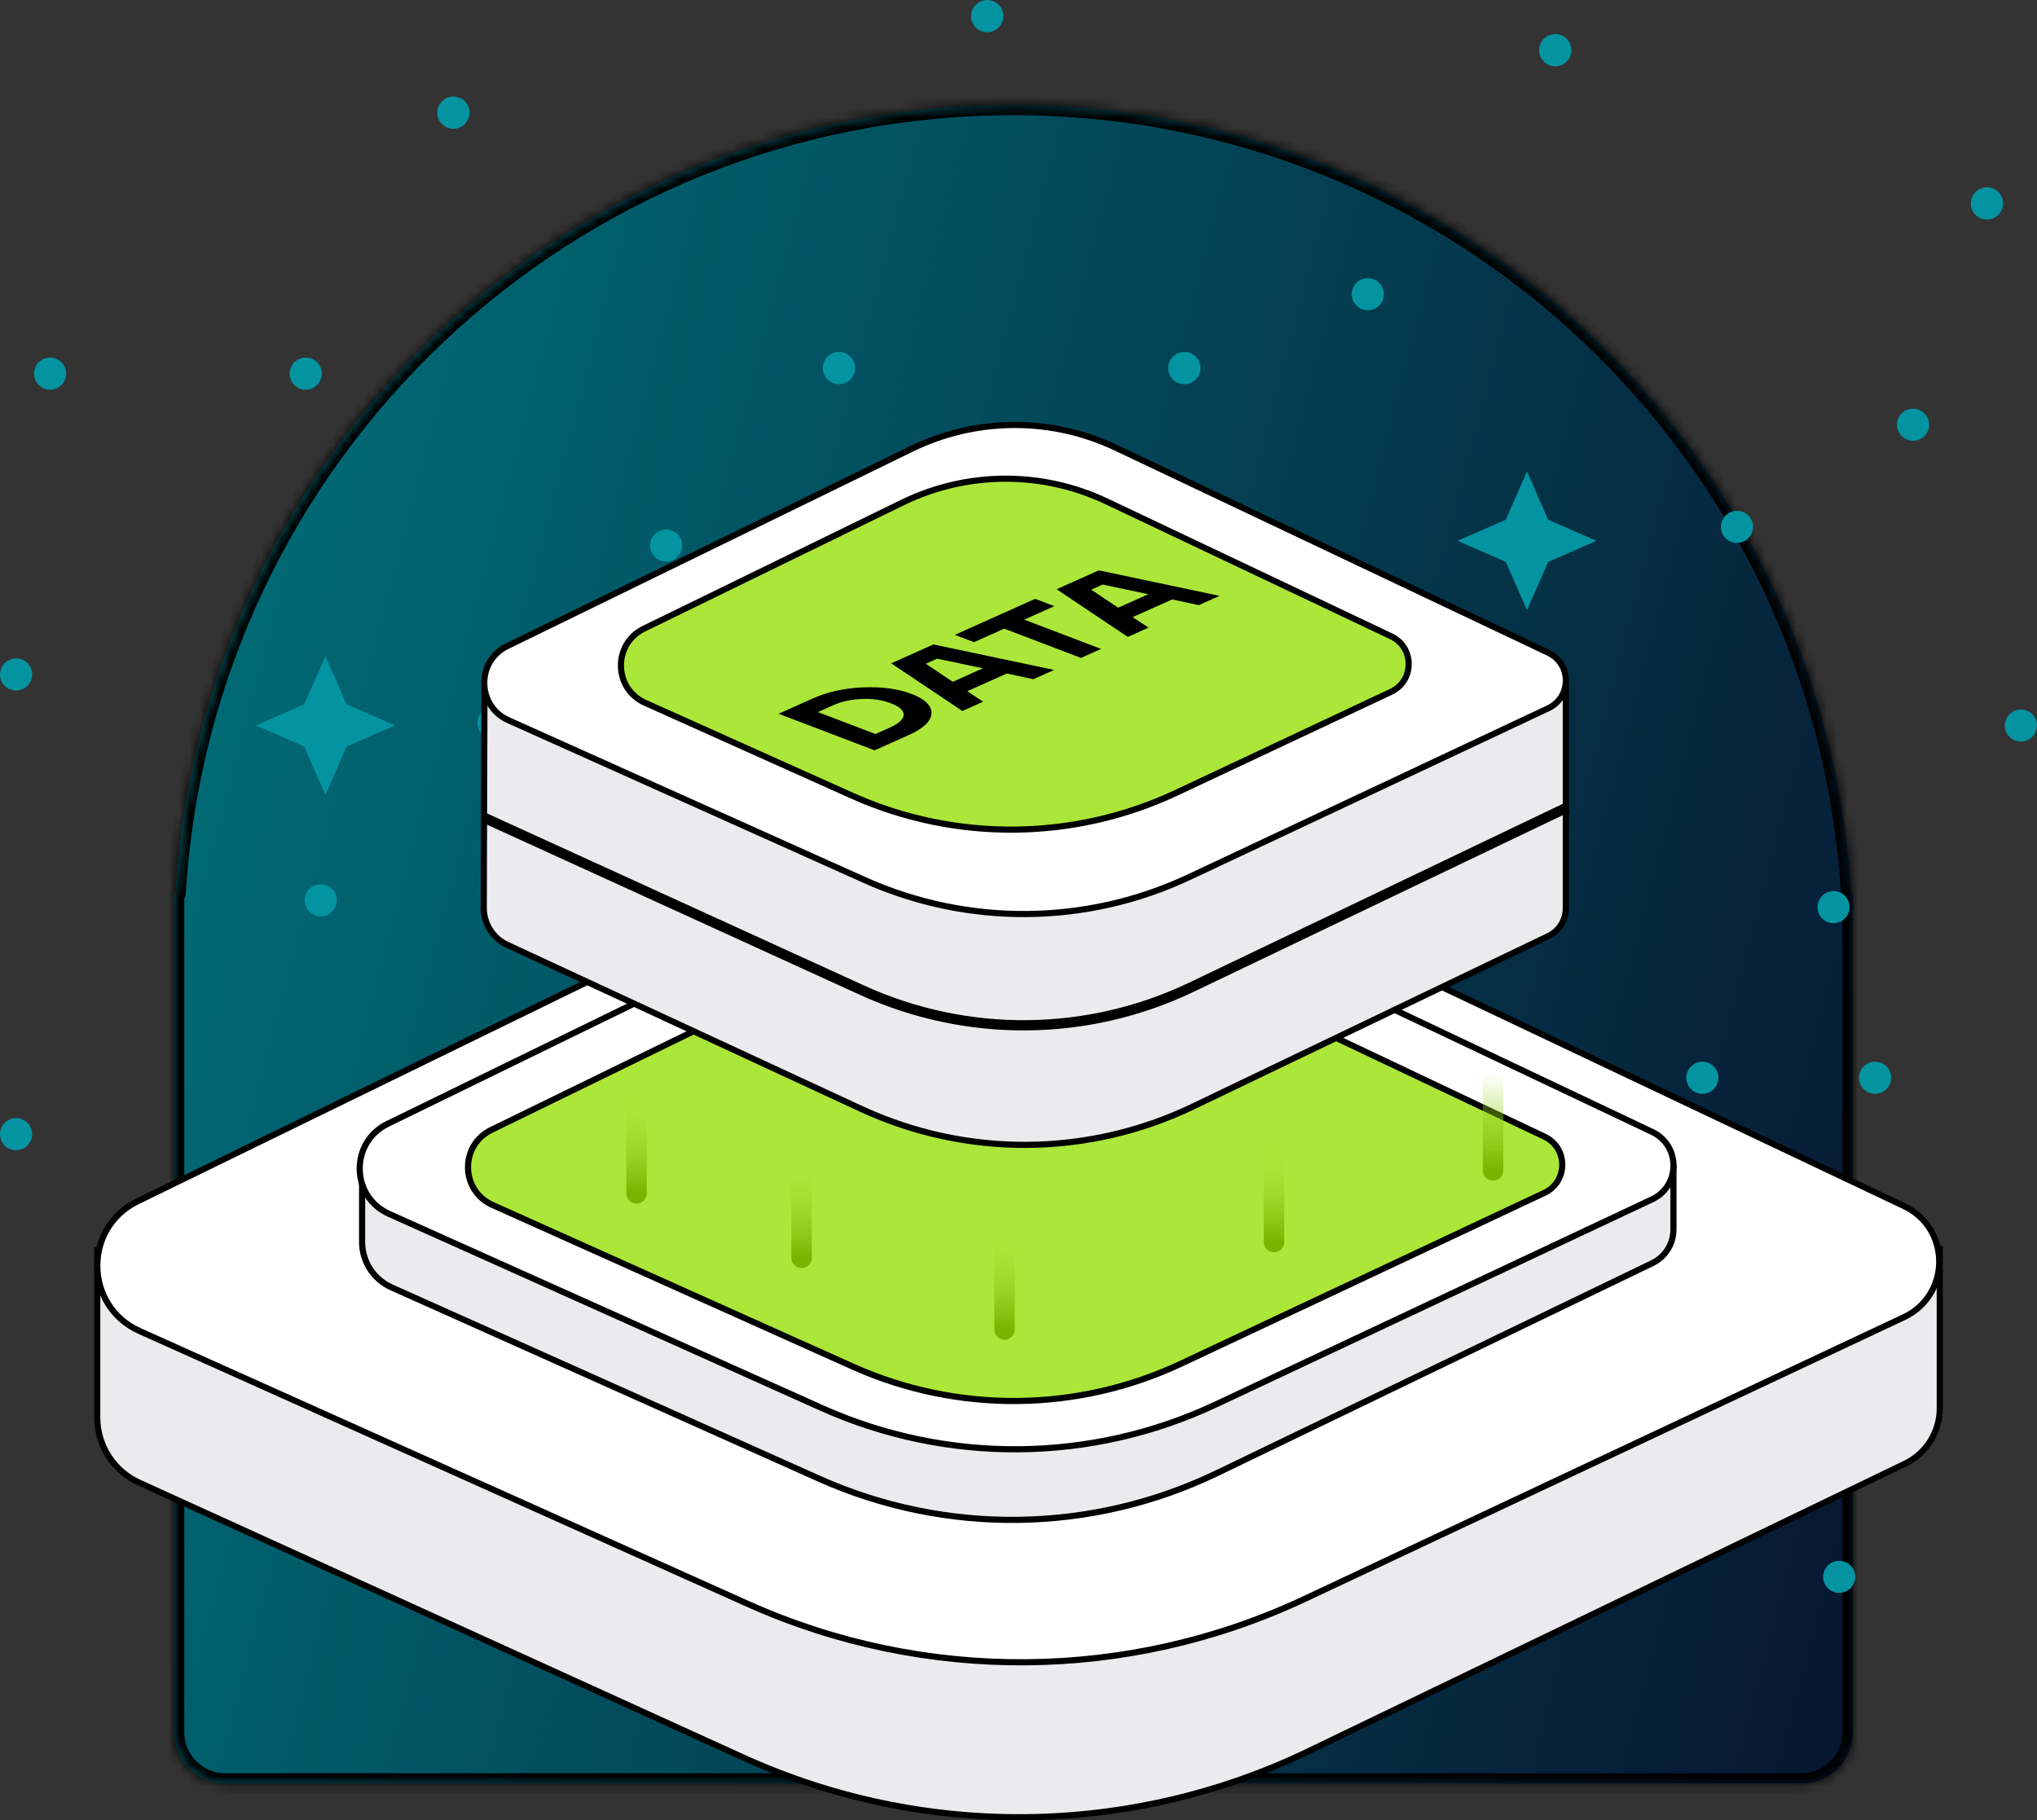 <svg xmlns="http://www.w3.org/2000/svg" fill="none" viewBox="76 15 199 177.86">
<rect x="76" y="15" width="199" height="177.86" fill="#333333" stroke="none"/>
<mask id="path-1-inside-1_1_742" fill="white">
<path fill-rule="evenodd" clip-rule="evenodd" d="M257.001 107.257V184.256C257.001 187.018 254.763 189.256 252.001 189.256H175.144C175.097 189.257 175.049 189.257 175.001 189.257C174.954 189.257 174.906 189.257 174.858 189.256H98.001C95.24 189.256 93.001 187.018 93.001 184.256V107.257V102.411C93.001 102.37 93.035 102.336 93.076 102.336C93.116 102.336 93.148 102.305 93.151 102.266C95.73 59.303 131.39 25.257 175.001 25.257C218.613 25.257 254.273 59.303 256.852 102.266C256.854 102.305 256.887 102.336 256.927 102.336C256.968 102.336 257.001 102.37 257.001 102.411V107.257Z"/>
</mask>
<path fill-rule="evenodd" clip-rule="evenodd" d="M257.001 107.257V184.256C257.001 187.018 254.763 189.256 252.001 189.256H175.144C175.097 189.257 175.049 189.257 175.001 189.257C174.954 189.257 174.906 189.257 174.858 189.256H98.001C95.24 189.256 93.001 187.018 93.001 184.256V107.257V102.411C93.001 102.37 93.035 102.336 93.076 102.336C93.116 102.336 93.148 102.305 93.151 102.266C95.73 59.303 131.39 25.257 175.001 25.257C218.613 25.257 254.273 59.303 256.852 102.266C256.854 102.305 256.887 102.336 256.927 102.336C256.968 102.336 257.001 102.37 257.001 102.411V107.257Z" fill="url(#paint0_linear_1_742)"/>
<path d="M175.144 189.256V188.256H175.143L175.144 189.256ZM174.858 189.256L174.86 188.256H174.858V189.256ZM93.151 102.266L92.153 102.206L93.151 102.266ZM256.852 102.266L257.85 102.206L256.852 102.266ZM256.001 107.257V184.256H258.001V107.257H256.001ZM252.001 188.256H175.144V190.256H252.001V188.256ZM175.143 188.256C175.096 188.257 175.048 188.257 175.001 188.257V190.257C175.05 190.257 175.098 190.257 175.146 190.256L175.143 188.256ZM175.001 188.257C174.954 188.257 174.907 188.257 174.86 188.256L174.857 190.256C174.905 190.257 174.953 190.257 175.001 190.257V188.257ZM174.858 188.256H98.001V190.256H174.858V188.256ZM94.001 184.256V107.257H92.001V184.256H94.001ZM94.001 107.257V102.411H92.001V107.257H94.001ZM94.149 102.326C96.697 59.887 131.922 26.257 175.001 26.257V24.257C130.858 24.257 94.763 58.718 92.153 102.206L94.149 102.326ZM175.001 26.257C218.081 26.257 253.306 59.887 255.854 102.326L257.85 102.206C255.239 58.718 219.145 24.257 175.001 24.257V26.257ZM256.001 102.411V107.257H258.001V102.411H256.001ZM256.927 103.336C256.416 103.336 256.001 102.922 256.001 102.411H258.001C258.001 101.818 257.52 101.336 256.927 101.336V103.336ZM93.076 103.336C93.651 103.336 94.115 102.887 94.149 102.326L92.153 102.206C92.181 101.724 92.58 101.336 93.076 101.336V103.336ZM94.001 102.411C94.001 102.922 93.587 103.336 93.076 103.336V101.336C92.483 101.336 92.001 101.818 92.001 102.411H94.001ZM255.854 102.326C255.887 102.887 256.352 103.336 256.927 103.336V101.336C257.423 101.336 257.821 101.724 257.85 102.206L255.854 102.326ZM98.001 188.256C95.792 188.256 94.001 186.466 94.001 184.256H92.001C92.001 187.57 94.688 190.256 98.001 190.256V188.256ZM256.001 184.256C256.001 186.466 254.21 188.256 252.001 188.256V190.256C255.315 190.256 258.001 187.57 258.001 184.256H256.001Z" fill="black" mask="url(#path-1-inside-1_1_742)"/>
<path d="M225.437 139.208C225.748 139.208 226.051 139.116 226.31 138.944C226.568 138.771 226.77 138.526 226.889 138.239C227.008 137.952 227.039 137.636 226.978 137.332C226.917 137.027 226.768 136.747 226.548 136.528C226.328 136.308 226.048 136.158 225.743 136.098C225.439 136.037 225.123 136.068 224.835 136.187C224.548 136.306 224.303 136.507 224.13 136.766C223.957 137.024 223.865 137.327 223.865 137.638C223.865 138.055 224.031 138.454 224.326 138.749C224.62 139.043 225.02 139.208 225.437 139.208Z" fill="#0493A0"/>
<path d="M191.706 139.208C192.016 139.207 192.32 139.114 192.577 138.94C192.835 138.767 193.035 138.521 193.153 138.234C193.27 137.947 193.301 137.631 193.239 137.327C193.178 137.023 193.027 136.744 192.807 136.525C192.587 136.306 192.307 136.157 192.003 136.097C191.698 136.037 191.382 136.069 191.096 136.188C190.809 136.307 190.564 136.508 190.391 136.766C190.219 137.024 190.127 137.328 190.127 137.638C190.127 137.845 190.168 138.05 190.247 138.241C190.327 138.432 190.443 138.605 190.59 138.751C190.737 138.897 190.911 139.013 191.102 139.091C191.294 139.17 191.499 139.209 191.706 139.208Z" fill="#0493A0"/>
<path d="M174.816 139.208C175.126 139.207 175.43 139.114 175.687 138.94C175.945 138.767 176.145 138.521 176.263 138.234C176.381 137.947 176.411 137.631 176.349 137.327C176.288 137.023 176.137 136.744 175.917 136.525C175.697 136.306 175.417 136.157 175.113 136.097C174.808 136.037 174.492 136.069 174.206 136.188C173.919 136.307 173.674 136.508 173.502 136.766C173.329 137.024 173.237 137.328 173.237 137.638C173.237 137.845 173.278 138.05 173.357 138.241C173.437 138.432 173.553 138.605 173.7 138.751C173.847 138.897 174.021 139.013 174.212 139.091C174.404 139.17 174.609 139.209 174.816 139.208Z" fill="#0493A0"/>
<path d="M157.96 139.208C158.27 139.208 158.574 139.116 158.833 138.944C159.091 138.771 159.292 138.526 159.411 138.239C159.53 137.952 159.561 137.636 159.501 137.332C159.44 137.027 159.291 136.747 159.071 136.528C158.851 136.308 158.571 136.158 158.266 136.098C157.961 136.037 157.645 136.068 157.358 136.187C157.071 136.306 156.826 136.507 156.653 136.766C156.48 137.024 156.388 137.327 156.388 137.638C156.388 138.055 156.554 138.454 156.848 138.749C157.143 139.043 157.543 139.208 157.96 139.208Z" fill="#0493A0"/>
<path d="M124.22 139.208C124.531 139.208 124.835 139.116 125.093 138.944C125.352 138.771 125.553 138.526 125.672 138.239C125.791 137.952 125.822 137.636 125.762 137.332C125.701 137.027 125.551 136.747 125.332 136.528C125.112 136.308 124.832 136.158 124.527 136.098C124.222 136.037 123.906 136.068 123.619 136.187C123.332 136.306 123.086 136.507 122.914 136.766C122.741 137.024 122.649 137.327 122.649 137.638C122.649 138.055 122.814 138.454 123.109 138.749C123.404 139.043 123.804 139.208 124.22 139.208Z" fill="#0493A0"/>
<path d="M90.879 154.189C90.568 154.189 90.264 154.281 90.006 154.454C89.748 154.626 89.546 154.872 89.427 155.159C89.308 155.446 89.277 155.761 89.338 156.066C89.398 156.371 89.548 156.65 89.768 156.87C89.988 157.09 90.268 157.239 90.572 157.3C90.877 157.36 91.193 157.329 91.48 157.211C91.768 157.092 92.013 156.89 92.186 156.632C92.358 156.374 92.451 156.07 92.451 155.76C92.451 155.343 92.285 154.944 91.99 154.649C91.695 154.355 91.296 154.189 90.879 154.189Z" fill="#0493A0"/>
<path d="M259.183 121.875C259.494 121.875 259.798 121.783 260.056 121.61C260.315 121.438 260.516 121.192 260.635 120.905C260.754 120.618 260.785 120.303 260.724 119.998C260.664 119.693 260.514 119.414 260.294 119.194C260.075 118.974 259.795 118.825 259.49 118.764C259.185 118.704 258.869 118.735 258.582 118.853C258.294 118.972 258.049 119.174 257.876 119.432C257.704 119.69 257.612 119.994 257.612 120.304C257.612 120.721 257.777 121.12 258.072 121.415C258.367 121.709 258.766 121.875 259.183 121.875Z" fill="#0493A0"/>
<path d="M242.31 121.875C242.621 121.875 242.925 121.783 243.184 121.61C243.442 121.438 243.643 121.192 243.762 120.905C243.881 120.618 243.912 120.303 243.852 119.998C243.791 119.693 243.641 119.414 243.422 119.194C243.202 118.974 242.922 118.825 242.617 118.764C242.312 118.704 241.996 118.735 241.709 118.853C241.422 118.972 241.176 119.174 241.004 119.432C240.831 119.69 240.739 119.994 240.739 120.304C240.739 120.721 240.904 121.12 241.199 121.415C241.494 121.709 241.894 121.875 242.31 121.875Z" fill="#0493A0"/>
<path d="M208.559 121.875C208.87 121.875 209.174 121.783 209.432 121.61C209.691 121.438 209.892 121.192 210.011 120.905C210.13 120.618 210.161 120.303 210.1 119.998C210.04 119.693 209.89 119.414 209.67 119.194C209.451 118.974 209.171 118.825 208.866 118.764C208.561 118.704 208.245 118.735 207.958 118.853C207.67 118.972 207.425 119.174 207.252 119.432C207.08 119.69 206.987 119.994 206.987 120.304C206.989 120.72 207.156 121.119 207.45 121.413C207.744 121.707 208.143 121.873 208.559 121.875Z" fill="#0493A0"/>
<path d="M191.705 121.874C192.015 121.869 192.316 121.772 192.57 121.596C192.825 121.42 193.022 121.173 193.136 120.885C193.251 120.598 193.278 120.283 193.214 119.98C193.15 119.678 192.998 119.4 192.777 119.184C192.556 118.967 192.276 118.82 191.972 118.762C191.668 118.704 191.354 118.737 191.068 118.856C190.783 118.976 190.539 119.177 190.368 119.435C190.196 119.692 190.105 119.995 190.105 120.304C190.105 120.513 190.146 120.719 190.227 120.912C190.308 121.104 190.426 121.279 190.575 121.425C190.724 121.571 190.901 121.686 191.095 121.763C191.289 121.841 191.497 121.878 191.705 121.874Z" fill="#0493A0"/>
<path d="M174.816 121.875C175.126 121.873 175.43 121.78 175.687 121.607C175.945 121.433 176.145 121.187 176.263 120.9C176.381 120.613 176.411 120.298 176.349 119.994C176.288 119.689 176.137 119.41 175.917 119.191C175.697 118.972 175.417 118.824 175.113 118.764C174.808 118.704 174.492 118.735 174.206 118.854C173.919 118.973 173.674 119.175 173.502 119.433C173.329 119.691 173.237 119.994 173.237 120.304C173.237 120.511 173.278 120.716 173.357 120.907C173.437 121.098 173.553 121.271 173.7 121.417C173.847 121.563 174.021 121.679 174.212 121.757C174.404 121.836 174.609 121.876 174.816 121.875Z" fill="#0493A0"/>
<path d="M107.532 135.704C107.843 135.704 108.147 135.612 108.405 135.44C108.663 135.267 108.865 135.022 108.984 134.735C109.103 134.448 109.134 134.132 109.073 133.828C109.013 133.523 108.863 133.243 108.643 133.023C108.423 132.804 108.143 132.654 107.838 132.594C107.534 132.533 107.218 132.564 106.93 132.683C106.643 132.802 106.398 133.003 106.225 133.261C106.052 133.52 105.96 133.823 105.96 134.134C105.96 134.55 106.126 134.95 106.421 135.244C106.715 135.539 107.115 135.704 107.532 135.704Z" fill="#0493A0"/>
<path d="M77.572 127.385C77.882 127.385 78.186 127.293 78.445 127.12C78.703 126.948 78.905 126.703 79.023 126.416C79.142 126.129 79.174 125.813 79.113 125.508C79.052 125.204 78.903 124.924 78.683 124.704C78.463 124.485 78.183 124.335 77.878 124.274C77.573 124.214 77.257 124.245 76.97 124.364C76.683 124.483 76.438 124.684 76.265 124.942C76.092 125.2 76 125.504 76 125.815C76 126.231 76.166 126.631 76.46 126.925C76.755 127.22 77.155 127.385 77.572 127.385Z" fill="#0493A0"/>
<path d="M255.127 105.204C255.438 105.204 255.742 105.111 256.001 104.939C256.259 104.766 256.46 104.521 256.579 104.234C256.698 103.947 256.729 103.631 256.669 103.327C256.608 103.022 256.458 102.742 256.239 102.523C256.019 102.303 255.739 102.154 255.434 102.093C255.129 102.032 254.813 102.063 254.526 102.182C254.239 102.301 253.993 102.502 253.821 102.761C253.648 103.019 253.556 103.323 253.556 103.633C253.556 104.05 253.721 104.449 254.016 104.744C254.311 105.038 254.711 105.204 255.127 105.204Z" fill="#0493A0"/>
<path d="M225.437 104.541C225.748 104.541 226.051 104.449 226.31 104.277C226.568 104.104 226.77 103.859 226.889 103.572C227.008 103.285 227.039 102.969 226.978 102.664C226.917 102.36 226.768 102.08 226.548 101.86C226.328 101.641 226.048 101.491 225.743 101.431C225.439 101.37 225.123 101.401 224.835 101.52C224.548 101.639 224.303 101.84 224.13 102.098C223.957 102.357 223.865 102.66 223.865 102.971C223.865 103.387 224.031 103.787 224.326 104.081C224.62 104.376 225.02 104.541 225.437 104.541Z" fill="#0493A0"/>
<path d="M255.677 170.639C255.988 170.639 256.292 170.547 256.55 170.374C256.808 170.202 257.01 169.956 257.129 169.669C257.248 169.383 257.279 169.067 257.218 168.762C257.158 168.458 257.008 168.178 256.788 167.958C256.568 167.738 256.288 167.589 255.983 167.528C255.679 167.468 255.363 167.499 255.075 167.618C254.788 167.736 254.543 167.938 254.37 168.196C254.197 168.454 254.105 168.758 254.105 169.069C254.107 169.484 254.273 169.883 254.568 170.177C254.862 170.471 255.261 170.637 255.677 170.639Z" fill="#0493A0"/>
<path d="M174.816 104.541C175.126 104.54 175.43 104.446 175.687 104.273C175.945 104.1 176.145 103.854 176.263 103.567C176.381 103.28 176.411 102.964 176.349 102.66C176.288 102.356 176.137 102.077 175.917 101.858C175.697 101.639 175.417 101.49 175.113 101.43C174.808 101.37 174.492 101.402 174.206 101.521C173.919 101.64 173.674 101.841 173.502 102.099C173.329 102.357 173.237 102.661 173.237 102.971C173.237 103.178 173.278 103.382 173.357 103.573C173.437 103.764 173.553 103.938 173.7 104.084C173.847 104.23 174.021 104.345 174.212 104.424C174.404 104.502 174.609 104.542 174.816 104.541Z" fill="#0493A0"/>
<path d="M157.96 104.541C158.27 104.541 158.574 104.449 158.833 104.277C159.091 104.104 159.292 103.859 159.411 103.572C159.53 103.285 159.561 102.969 159.501 102.664C159.44 102.36 159.291 102.08 159.071 101.86C158.851 101.641 158.571 101.491 158.266 101.431C157.961 101.37 157.645 101.401 157.358 101.52C157.071 101.639 156.826 101.84 156.653 102.098C156.48 102.357 156.388 102.66 156.388 102.971C156.388 103.387 156.554 103.787 156.848 104.081C157.143 104.376 157.543 104.541 157.96 104.541Z" fill="#0493A0"/>
<path d="M141.076 104.541C141.386 104.541 141.69 104.449 141.949 104.277C142.207 104.104 142.409 103.859 142.528 103.572C142.647 103.285 142.678 102.969 142.617 102.664C142.556 102.36 142.407 102.08 142.187 101.86C141.967 101.641 141.687 101.491 141.382 101.431C141.077 101.37 140.761 101.401 140.474 101.52C140.187 101.639 139.942 101.84 139.769 102.098C139.596 102.357 139.504 102.66 139.504 102.971C139.504 103.387 139.67 103.787 139.964 104.081C140.259 104.376 140.659 104.541 141.076 104.541Z" fill="#0493A0"/>
<path d="M124.174 118.513C124.484 118.513 124.788 118.421 125.047 118.248C125.305 118.075 125.507 117.83 125.625 117.543C125.744 117.256 125.775 116.941 125.715 116.636C125.654 116.331 125.505 116.051 125.285 115.832C125.065 115.612 124.785 115.463 124.48 115.402C124.175 115.341 123.859 115.373 123.572 115.491C123.285 115.61 123.04 115.812 122.867 116.07C122.694 116.328 122.602 116.632 122.602 116.942C122.602 117.359 122.768 117.758 123.062 118.053C123.357 118.347 123.757 118.513 124.174 118.513Z" fill="#0493A0"/>
<path d="M107.329 104.541C107.64 104.541 107.944 104.449 108.202 104.277C108.461 104.104 108.662 103.859 108.781 103.572C108.9 103.285 108.931 102.969 108.871 102.664C108.81 102.36 108.66 102.08 108.441 101.86C108.221 101.641 107.941 101.491 107.636 101.431C107.331 101.37 107.015 101.401 106.728 101.52C106.441 101.639 106.195 101.84 106.023 102.098C105.85 102.357 105.758 102.66 105.758 102.971C105.758 103.387 105.923 103.787 106.218 104.081C106.513 104.376 106.913 104.541 107.329 104.541Z" fill="#0493A0"/>
<path d="M273.429 87.459C273.739 87.459 274.043 87.366 274.302 87.194C274.56 87.021 274.762 86.776 274.881 86.489C274.999 86.202 275.031 85.886 274.97 85.582C274.909 85.277 274.76 84.997 274.54 84.778C274.32 84.558 274.04 84.408 273.735 84.348C273.43 84.287 273.114 84.318 272.827 84.437C272.54 84.556 272.295 84.757 272.122 85.016C271.949 85.274 271.857 85.578 271.857 85.888C271.857 86.305 272.023 86.704 272.317 86.999C272.612 87.293 273.012 87.459 273.429 87.459Z" fill="#0493A0"/>
<path d="M245.689 68.049C246 68.049 246.304 67.957 246.563 67.784C246.821 67.612 247.022 67.366 247.141 67.079C247.26 66.792 247.291 66.477 247.231 66.172C247.17 65.867 247.02 65.588 246.801 65.368C246.581 65.148 246.301 64.999 245.996 64.938C245.691 64.878 245.375 64.909 245.088 65.028C244.801 65.146 244.555 65.348 244.383 65.606C244.21 65.864 244.118 66.168 244.118 66.478C244.118 66.895 244.283 67.294 244.578 67.589C244.873 67.883 245.273 68.049 245.689 68.049Z" fill="#0493A0"/>
<path d="M225.437 87.202C225.748 87.202 226.051 87.11 226.31 86.938C226.568 86.765 226.77 86.52 226.889 86.233C227.008 85.946 227.039 85.63 226.978 85.325C226.917 85.021 226.768 84.741 226.548 84.521C226.328 84.302 226.048 84.152 225.743 84.091C225.439 84.031 225.123 84.062 224.835 84.181C224.548 84.3 224.303 84.501 224.13 84.759C223.957 85.017 223.865 85.321 223.865 85.632C223.865 86.048 224.031 86.448 224.326 86.742C224.62 87.037 225.02 87.202 225.437 87.202Z" fill="#0493A0"/>
<path d="M208.559 87.202C208.87 87.202 209.174 87.11 209.432 86.938C209.691 86.765 209.892 86.52 210.011 86.233C210.13 85.946 210.161 85.63 210.1 85.325C210.04 85.021 209.89 84.741 209.67 84.521C209.451 84.302 209.171 84.152 208.866 84.091C208.561 84.031 208.245 84.062 207.958 84.181C207.67 84.3 207.425 84.501 207.252 84.759C207.08 85.017 206.987 85.321 206.987 85.632C206.987 86.048 207.153 86.448 207.448 86.742C207.743 87.037 208.142 87.202 208.559 87.202Z" fill="#0493A0"/>
<path d="M191.706 87.201C192.016 87.2 192.32 87.106 192.577 86.933C192.835 86.76 193.035 86.514 193.153 86.227C193.27 85.94 193.301 85.624 193.239 85.32C193.178 85.016 193.027 84.737 192.807 84.518C192.587 84.299 192.307 84.15 192.003 84.09C191.698 84.03 191.382 84.061 191.096 84.181C190.809 84.3 190.564 84.501 190.391 84.759C190.219 85.017 190.127 85.32 190.127 85.631C190.127 85.838 190.168 86.042 190.247 86.233C190.327 86.424 190.443 86.598 190.59 86.744C190.737 86.89 190.911 87.005 191.102 87.084C191.294 87.162 191.499 87.202 191.706 87.201Z" fill="#0493A0"/>
<path d="M157.96 87.202C158.27 87.202 158.574 87.11 158.833 86.938C159.091 86.765 159.292 86.52 159.411 86.233C159.53 85.946 159.561 85.63 159.501 85.325C159.44 85.021 159.291 84.741 159.071 84.521C158.851 84.302 158.571 84.152 158.266 84.091C157.961 84.031 157.645 84.062 157.358 84.181C157.071 84.3 156.826 84.501 156.653 84.759C156.48 85.017 156.388 85.321 156.388 85.632C156.388 86.048 156.554 86.448 156.848 86.742C157.143 87.037 157.543 87.202 157.96 87.202Z" fill="#0493A0"/>
<path d="M124.22 87.201C124.531 87.201 124.835 87.109 125.093 86.936C125.352 86.764 125.553 86.519 125.672 86.232C125.791 85.945 125.822 85.629 125.762 85.324C125.701 85.02 125.551 84.74 125.332 84.52C125.112 84.301 124.832 84.151 124.527 84.091C124.222 84.03 123.906 84.061 123.619 84.18C123.332 84.299 123.086 84.5 122.914 84.758C122.741 85.016 122.649 85.32 122.649 85.631C122.649 86.047 122.814 86.447 123.109 86.741C123.404 87.036 123.804 87.201 124.22 87.201Z" fill="#0493A0"/>
<path d="M262.892 58.069C263.203 58.069 263.506 57.977 263.765 57.804C264.023 57.631 264.225 57.386 264.344 57.099C264.463 56.812 264.494 56.496 264.433 56.192C264.372 55.887 264.223 55.607 264.003 55.388C263.783 55.168 263.503 55.019 263.198 54.958C262.893 54.897 262.577 54.928 262.29 55.047C262.003 55.166 261.758 55.367 261.585 55.626C261.412 55.884 261.32 56.188 261.32 56.498C261.32 56.915 261.486 57.314 261.78 57.609C262.075 57.903 262.475 58.069 262.892 58.069Z" fill="#0493A0"/>
<path d="M209.624 45.314C209.935 45.314 210.239 45.222 210.497 45.05C210.756 44.877 210.957 44.632 211.076 44.345C211.195 44.058 211.226 43.742 211.166 43.437C211.105 43.133 210.955 42.853 210.736 42.633C210.516 42.414 210.236 42.264 209.931 42.204C209.626 42.143 209.31 42.174 209.023 42.293C208.736 42.412 208.49 42.613 208.318 42.871C208.145 43.13 208.053 43.433 208.053 43.744C208.055 44.16 208.221 44.558 208.515 44.852C208.809 45.146 209.208 45.312 209.624 45.314Z" fill="#0493A0"/>
<path d="M191.706 69.87C192.016 69.868 192.32 69.775 192.577 69.601C192.835 69.428 193.035 69.182 193.153 68.895C193.27 68.608 193.301 68.293 193.239 67.988C193.178 67.684 193.027 67.405 192.807 67.186C192.587 66.967 192.307 66.818 192.003 66.758C191.698 66.698 191.382 66.73 191.096 66.849C190.809 66.968 190.564 67.169 190.391 67.427C190.219 67.686 190.127 67.989 190.127 68.299C190.127 68.506 190.168 68.711 190.247 68.902C190.327 69.093 190.443 69.266 190.59 69.412C190.737 69.558 190.911 69.674 191.102 69.752C191.294 69.831 191.499 69.871 191.706 69.87Z" fill="#0493A0"/>
<path d="M174.816 69.87C175.126 69.868 175.43 69.775 175.687 69.601C175.945 69.428 176.145 69.182 176.263 68.895C176.381 68.608 176.411 68.293 176.349 67.988C176.288 67.684 176.137 67.405 175.917 67.186C175.697 66.967 175.417 66.818 175.113 66.758C174.808 66.698 174.492 66.73 174.206 66.849C173.919 66.968 173.674 67.169 173.502 67.427C173.329 67.686 173.237 67.989 173.237 68.299C173.237 68.506 173.278 68.711 173.357 68.902C173.437 69.093 173.553 69.266 173.7 69.412C173.847 69.558 174.021 69.674 174.212 69.752C174.404 69.831 174.609 69.871 174.816 69.87Z" fill="#0493A0"/>
<path d="M77.572 82.468C77.882 82.468 78.186 82.376 78.445 82.203C78.703 82.031 78.904 81.785 79.023 81.498C79.142 81.211 79.174 80.896 79.113 80.591C79.052 80.286 78.903 80.007 78.683 79.787C78.463 79.567 78.183 79.418 77.878 79.357C77.573 79.296 77.257 79.328 76.97 79.447C76.683 79.565 76.438 79.767 76.265 80.025C76.092 80.283 76 80.587 76 80.897C76 81.314 76.166 81.713 76.46 82.008C76.755 82.302 77.155 82.468 77.572 82.468Z" fill="#0493A0"/>
<path d="M141.076 69.87C141.387 69.87 141.69 69.778 141.949 69.605C142.207 69.432 142.409 69.187 142.528 68.9C142.647 68.613 142.678 68.297 142.617 67.993C142.556 67.688 142.407 67.408 142.187 67.189C141.967 66.969 141.687 66.82 141.382 66.759C141.077 66.698 140.761 66.73 140.474 66.848C140.187 66.967 139.942 67.168 139.769 67.427C139.596 67.685 139.504 67.989 139.504 68.299C139.504 68.716 139.67 69.115 139.964 69.41C140.259 69.704 140.659 69.87 141.076 69.87Z" fill="#0493A0"/>
<path d="M105.866 53.077C106.177 53.077 106.481 52.985 106.739 52.812C106.998 52.64 107.199 52.394 107.318 52.108C107.437 51.821 107.468 51.505 107.408 51.2C107.347 50.895 107.197 50.616 106.978 50.396C106.758 50.176 106.478 50.027 106.173 49.966C105.868 49.906 105.552 49.937 105.265 50.056C104.978 50.175 104.732 50.376 104.56 50.634C104.387 50.892 104.295 51.196 104.295 51.507C104.295 51.923 104.46 52.322 104.755 52.617C105.05 52.911 105.449 53.077 105.866 53.077Z" fill="#0493A0"/>
<path d="M80.893 53.077C81.203 53.077 81.507 52.985 81.766 52.812C82.024 52.64 82.226 52.394 82.344 52.108C82.463 51.821 82.495 51.505 82.434 51.2C82.373 50.895 82.224 50.616 82.004 50.396C81.784 50.176 81.504 50.027 81.199 49.966C80.894 49.906 80.578 49.937 80.291 50.056C80.004 50.175 79.759 50.376 79.586 50.634C79.413 50.892 79.321 51.196 79.321 51.507C79.321 51.923 79.487 52.322 79.781 52.617C80.076 52.911 80.476 53.077 80.893 53.077Z" fill="#0493A0"/>
<path d="M270.104 36.455C270.417 36.456 270.723 36.365 270.983 36.193C271.244 36.02 271.447 35.774 271.568 35.486C271.689 35.198 271.721 34.881 271.661 34.574C271.601 34.267 271.451 33.986 271.23 33.764C271.01 33.543 270.729 33.392 270.422 33.331C270.116 33.269 269.798 33.3 269.509 33.419C269.22 33.538 268.973 33.74 268.799 34C268.625 34.26 268.533 34.565 268.533 34.877C268.533 35.294 268.698 35.695 268.993 35.99C269.287 36.286 269.687 36.453 270.104 36.455Z" fill="#0493A0"/>
<path d="M227.929 21.483C228.242 21.485 228.548 21.393 228.808 21.221C229.069 21.048 229.272 20.802 229.393 20.514C229.514 20.226 229.546 19.909 229.486 19.602C229.426 19.296 229.276 19.014 229.056 18.792C228.835 18.571 228.554 18.42 228.247 18.359C227.941 18.297 227.623 18.328 227.334 18.447C227.045 18.566 226.798 18.769 226.624 19.028C226.45 19.288 226.358 19.593 226.358 19.905C226.358 20.323 226.523 20.723 226.818 21.018C227.112 21.314 227.512 21.481 227.929 21.483Z" fill="#0493A0"/>
<path d="M172.44 18.155C172.752 18.157 173.058 18.066 173.319 17.893C173.579 17.721 173.783 17.475 173.904 17.187C174.024 16.898 174.056 16.581 173.996 16.274C173.936 15.968 173.787 15.686 173.566 15.465C173.345 15.243 173.064 15.092 172.758 15.031C172.451 14.97 172.133 15 171.844 15.12C171.556 15.239 171.309 15.441 171.135 15.7C170.961 15.96 170.868 16.265 170.868 16.578C170.868 16.995 171.034 17.395 171.328 17.691C171.623 17.986 172.022 18.154 172.44 18.155Z" fill="#0493A0"/>
<path d="M191.703 52.537C192.015 52.537 192.32 52.445 192.58 52.271C192.839 52.098 193.042 51.851 193.161 51.563C193.281 51.275 193.312 50.958 193.251 50.652C193.19 50.346 193.04 50.065 192.819 49.844C192.598 49.623 192.317 49.473 192.011 49.412C191.704 49.351 191.387 49.382 191.098 49.502C190.81 49.621 190.563 49.823 190.39 50.083C190.216 50.342 190.124 50.647 190.124 50.959C190.124 51.378 190.29 51.779 190.586 52.075C190.882 52.371 191.284 52.537 191.703 52.537Z" fill="#0493A0"/>
<path d="M157.95 52.537C158.263 52.538 158.569 52.447 158.829 52.275C159.09 52.102 159.293 51.856 159.414 51.568C159.534 51.28 159.567 50.963 159.507 50.656C159.447 50.35 159.297 50.068 159.076 49.846C158.856 49.625 158.574 49.474 158.268 49.413C157.961 49.351 157.644 49.382 157.355 49.501C157.066 49.62 156.819 49.822 156.645 50.082C156.471 50.342 156.378 50.647 156.378 50.959C156.378 51.377 156.544 51.777 156.838 52.072C157.133 52.368 157.533 52.535 157.95 52.537Z" fill="#0493A0"/>
<path d="M120.288 27.583C120.6 27.584 120.906 27.493 121.167 27.32C121.427 27.148 121.631 26.902 121.751 26.614C121.872 26.326 121.904 26.008 121.844 25.702C121.784 25.395 121.634 25.113 121.414 24.892C121.193 24.671 120.912 24.52 120.605 24.458C120.299 24.397 119.981 24.427 119.692 24.547C119.403 24.666 119.156 24.868 118.983 25.128C118.809 25.387 118.716 25.693 118.716 26.005C118.716 26.422 118.881 26.822 119.176 27.118C119.47 27.414 119.87 27.581 120.288 27.583Z" fill="#0493A0"/>
<path d="M107.79 92.655L105.724 87.944L101.009 85.879L105.724 83.814L107.79 79.103L109.857 83.814L114.571 85.879L109.857 87.944L107.79 92.655Z" fill="#0493A0"/>
<path d="M225.175 74.618L223.109 69.907L218.394 67.842L223.109 65.777L225.175 61.066L227.242 65.777L231.956 67.842L227.242 69.907L225.175 74.618Z" fill="#0493A0"/>
<path d="M156.86 127.691L154.793 122.98L150.071 120.915L154.793 118.85L156.86 114.139L158.919 118.85L163.633 120.915L158.919 122.98L156.86 127.691Z" fill="#0493A0"/>
<path d="M148.557 186.699L89.6 159.866C87.103 158.73 85.5 156.239 85.5 153.495V137.125L161.334 110.883C169.547 108.041 178.469 107.99 186.714 110.738L265.5 137V152.607C265.5 154.911 264.181 157.011 262.106 158.011L203.873 186.087C186.439 194.493 166.172 194.717 148.557 186.699Z" fill="#EBEBEE" stroke="black" stroke-width="0.6"/>
<path d="M149.034 171.705L89.641 145.054C84.225 142.624 84.102 134.98 89.437 132.377L156.942 99.437C167.722 94.176 180.311 94.106 191.15 99.245L262.018 132.846C266.599 135.018 266.588 141.54 262 143.697L203.461 171.223C186.257 179.312 166.379 179.488 149.034 171.705Z" fill="white" stroke="black" stroke-width="0.6"/>
<path d="M156.014 159.477L114.249 140.786C112.5 140.004 111.375 138.267 111.375 136.351V127.875L163.442 106.754C170.167 104.026 177.69 104.022 184.419 106.743L239.484 129.016V135.134C239.484 136.533 238.684 137.808 237.424 138.416L194.923 158.919C182.67 164.831 168.432 165.035 156.014 159.477Z" fill="#EBEBEE" stroke="black" stroke-width="0.6"/>
<path d="M156.253 152.561L114.011 133.606C110.252 131.92 110.166 126.614 113.869 124.807L161.852 101.393C169.485 97.669 178.397 97.619 186.072 101.257L237.405 125.596C240.187 126.915 240.18 130.876 237.394 132.186L194.789 152.219C182.608 157.947 168.533 158.072 156.253 152.561Z" fill="white" stroke="black" stroke-width="0.6"/>
<path d="M159.295 148.519L124.11 132.732C120.98 131.327 120.909 126.908 123.992 125.403L163.958 105.901C170.316 102.799 177.739 102.757 184.131 105.788L226.887 126.06C229.205 127.158 229.199 130.458 226.879 131.549L191.392 148.235C181.246 153.005 169.523 153.109 159.295 148.519Z" fill="#AAE738" stroke="black" stroke-width="0.6"/>
<path d="M138.18 122.08L138.18 131.601" stroke="url(#paint1_linear_1_742)" stroke-width="2" stroke-linecap="round"/>
<path d="M221.859 119.84L221.859 129.361" stroke="url(#paint2_linear_1_742)" stroke-width="2" stroke-linecap="round"/>
<path d="M174.133 135.371L174.133 144.892" stroke="url(#paint3_linear_1_742)" stroke-width="2" stroke-linecap="round"/>
<path d="M200.457 126.841L200.457 136.362" stroke="url(#paint4_linear_1_742)" stroke-width="2" stroke-linecap="round"/>
<path d="M154.305 128.371L154.305 137.892" stroke="url(#paint5_linear_1_742)" stroke-width="2" stroke-linecap="round"/>
<path d="M160.115 123.338L125.576 107.328C124.159 106.671 123.253 105.249 123.258 103.686L123.328 82.359L172.652 77.005C174.213 76.835 175.788 76.826 177.351 76.978L228.969 81.977V103.753C228.969 104.907 228.307 105.958 227.267 106.457L192.534 123.122C182.302 128.031 170.411 128.111 160.115 123.338Z" fill="#EBEBEE" stroke="black" stroke-width="0.6"/>
<path d="M160.447 100.978L125.67 85.373C122.575 83.984 122.505 79.616 125.553 78.128L165.057 58.852C171.341 55.785 178.679 55.744 184.997 58.74L227.259 78.778C229.549 79.864 229.544 83.125 227.25 84.204L192.173 100.697C182.145 105.412 170.558 105.515 160.447 100.978Z" fill="white" stroke="black" stroke-width="0.6"/>
<path d="M123.25 94.875L160.213 111.748C170.456 116.423 182.244 116.316 192.4 111.454L229.125 93.875" stroke="black"/>
<path d="M159.213 92.731L139.023 83.671C135.929 82.283 135.858 77.915 138.907 76.427L164.165 64.102C170.449 61.035 177.787 60.994 184.105 63.99L211.904 77.17C214.195 78.256 214.189 81.517 211.895 82.596L190.939 92.45C180.911 97.165 169.323 97.268 159.213 92.731Z" fill="#AAE738" stroke="black" stroke-width="0.6"/>
<path d="M161.44 88.313L152.064 84.739L155.4 83.245C156.848 82.596 158.489 82.235 160.324 82.161C162.159 82.086 163.737 82.301 165.059 82.805C166.38 83.309 167.025 83.942 166.994 84.704C166.963 85.465 166.223 86.171 164.776 86.819L161.44 88.313ZM161.527 86.719L162.901 86.104C163.808 85.698 164.268 85.281 164.282 84.852C164.297 84.416 163.879 84.037 163.031 83.713C162.183 83.39 161.238 83.25 160.197 83.295C159.156 83.332 158.182 83.553 157.275 83.96L155.902 84.575L161.527 86.719ZM170.019 84.47L163.064 79.812L167.184 77.966L178.98 80.456L176.952 81.364L174.353 80.807L170.494 82.536L172.047 83.562L170.019 84.47ZM169.077 81.616L172.02 80.298L167.555 79.355L166.443 79.853L169.077 81.616ZM171.156 77.742L169.281 77.027L177.13 73.511L179.005 74.225L176.061 75.544L183.562 78.403L181.6 79.282L174.099 76.423L171.156 77.742ZM186.179 77.231L179.224 72.573L183.344 70.727L195.14 73.217L193.112 74.125L190.513 73.568L186.654 75.297L188.207 76.323L186.179 77.231ZM185.237 74.377L188.18 73.058L183.715 72.115L182.603 72.614L185.237 74.377Z" fill="black"/>
<defs>
<linearGradient id="paint0_linear_1_742" x1="102.041" y1="22.015" x2="284.473" y2="70.139" gradientUnits="userSpaceOnUse">
<stop stop-color="#006F79"/>
<stop offset="1" stop-color="#071731"/>
</linearGradient>
<linearGradient id="paint1_linear_1_742" x1="138.68" y1="122.08" x2="138.68" y2="131.601" gradientUnits="userSpaceOnUse">
<stop stop-color="#AAE738" stop-opacity="0"/>
<stop offset="1" stop-color="#76B500"/>
</linearGradient>
<linearGradient id="paint2_linear_1_742" x1="222.359" y1="119.84" x2="222.359" y2="129.361" gradientUnits="userSpaceOnUse">
<stop stop-color="#AAE738" stop-opacity="0"/>
<stop offset="1" stop-color="#76B500"/>
</linearGradient>
<linearGradient id="paint3_linear_1_742" x1="174.633" y1="135.371" x2="174.633" y2="144.892" gradientUnits="userSpaceOnUse">
<stop stop-color="#AAE738" stop-opacity="0"/>
<stop offset="1" stop-color="#76B500"/>
</linearGradient>
<linearGradient id="paint4_linear_1_742" x1="200.957" y1="126.841" x2="200.957" y2="136.362" gradientUnits="userSpaceOnUse">
<stop stop-color="#AAE738" stop-opacity="0"/>
<stop offset="1" stop-color="#76B500"/>
</linearGradient>
<linearGradient id="paint5_linear_1_742" x1="154.805" y1="128.371" x2="154.805" y2="137.892" gradientUnits="userSpaceOnUse">
<stop stop-color="#AAE738" stop-opacity="0"/>
<stop offset="1" stop-color="#76B500"/>
</linearGradient>
</defs>
</svg>